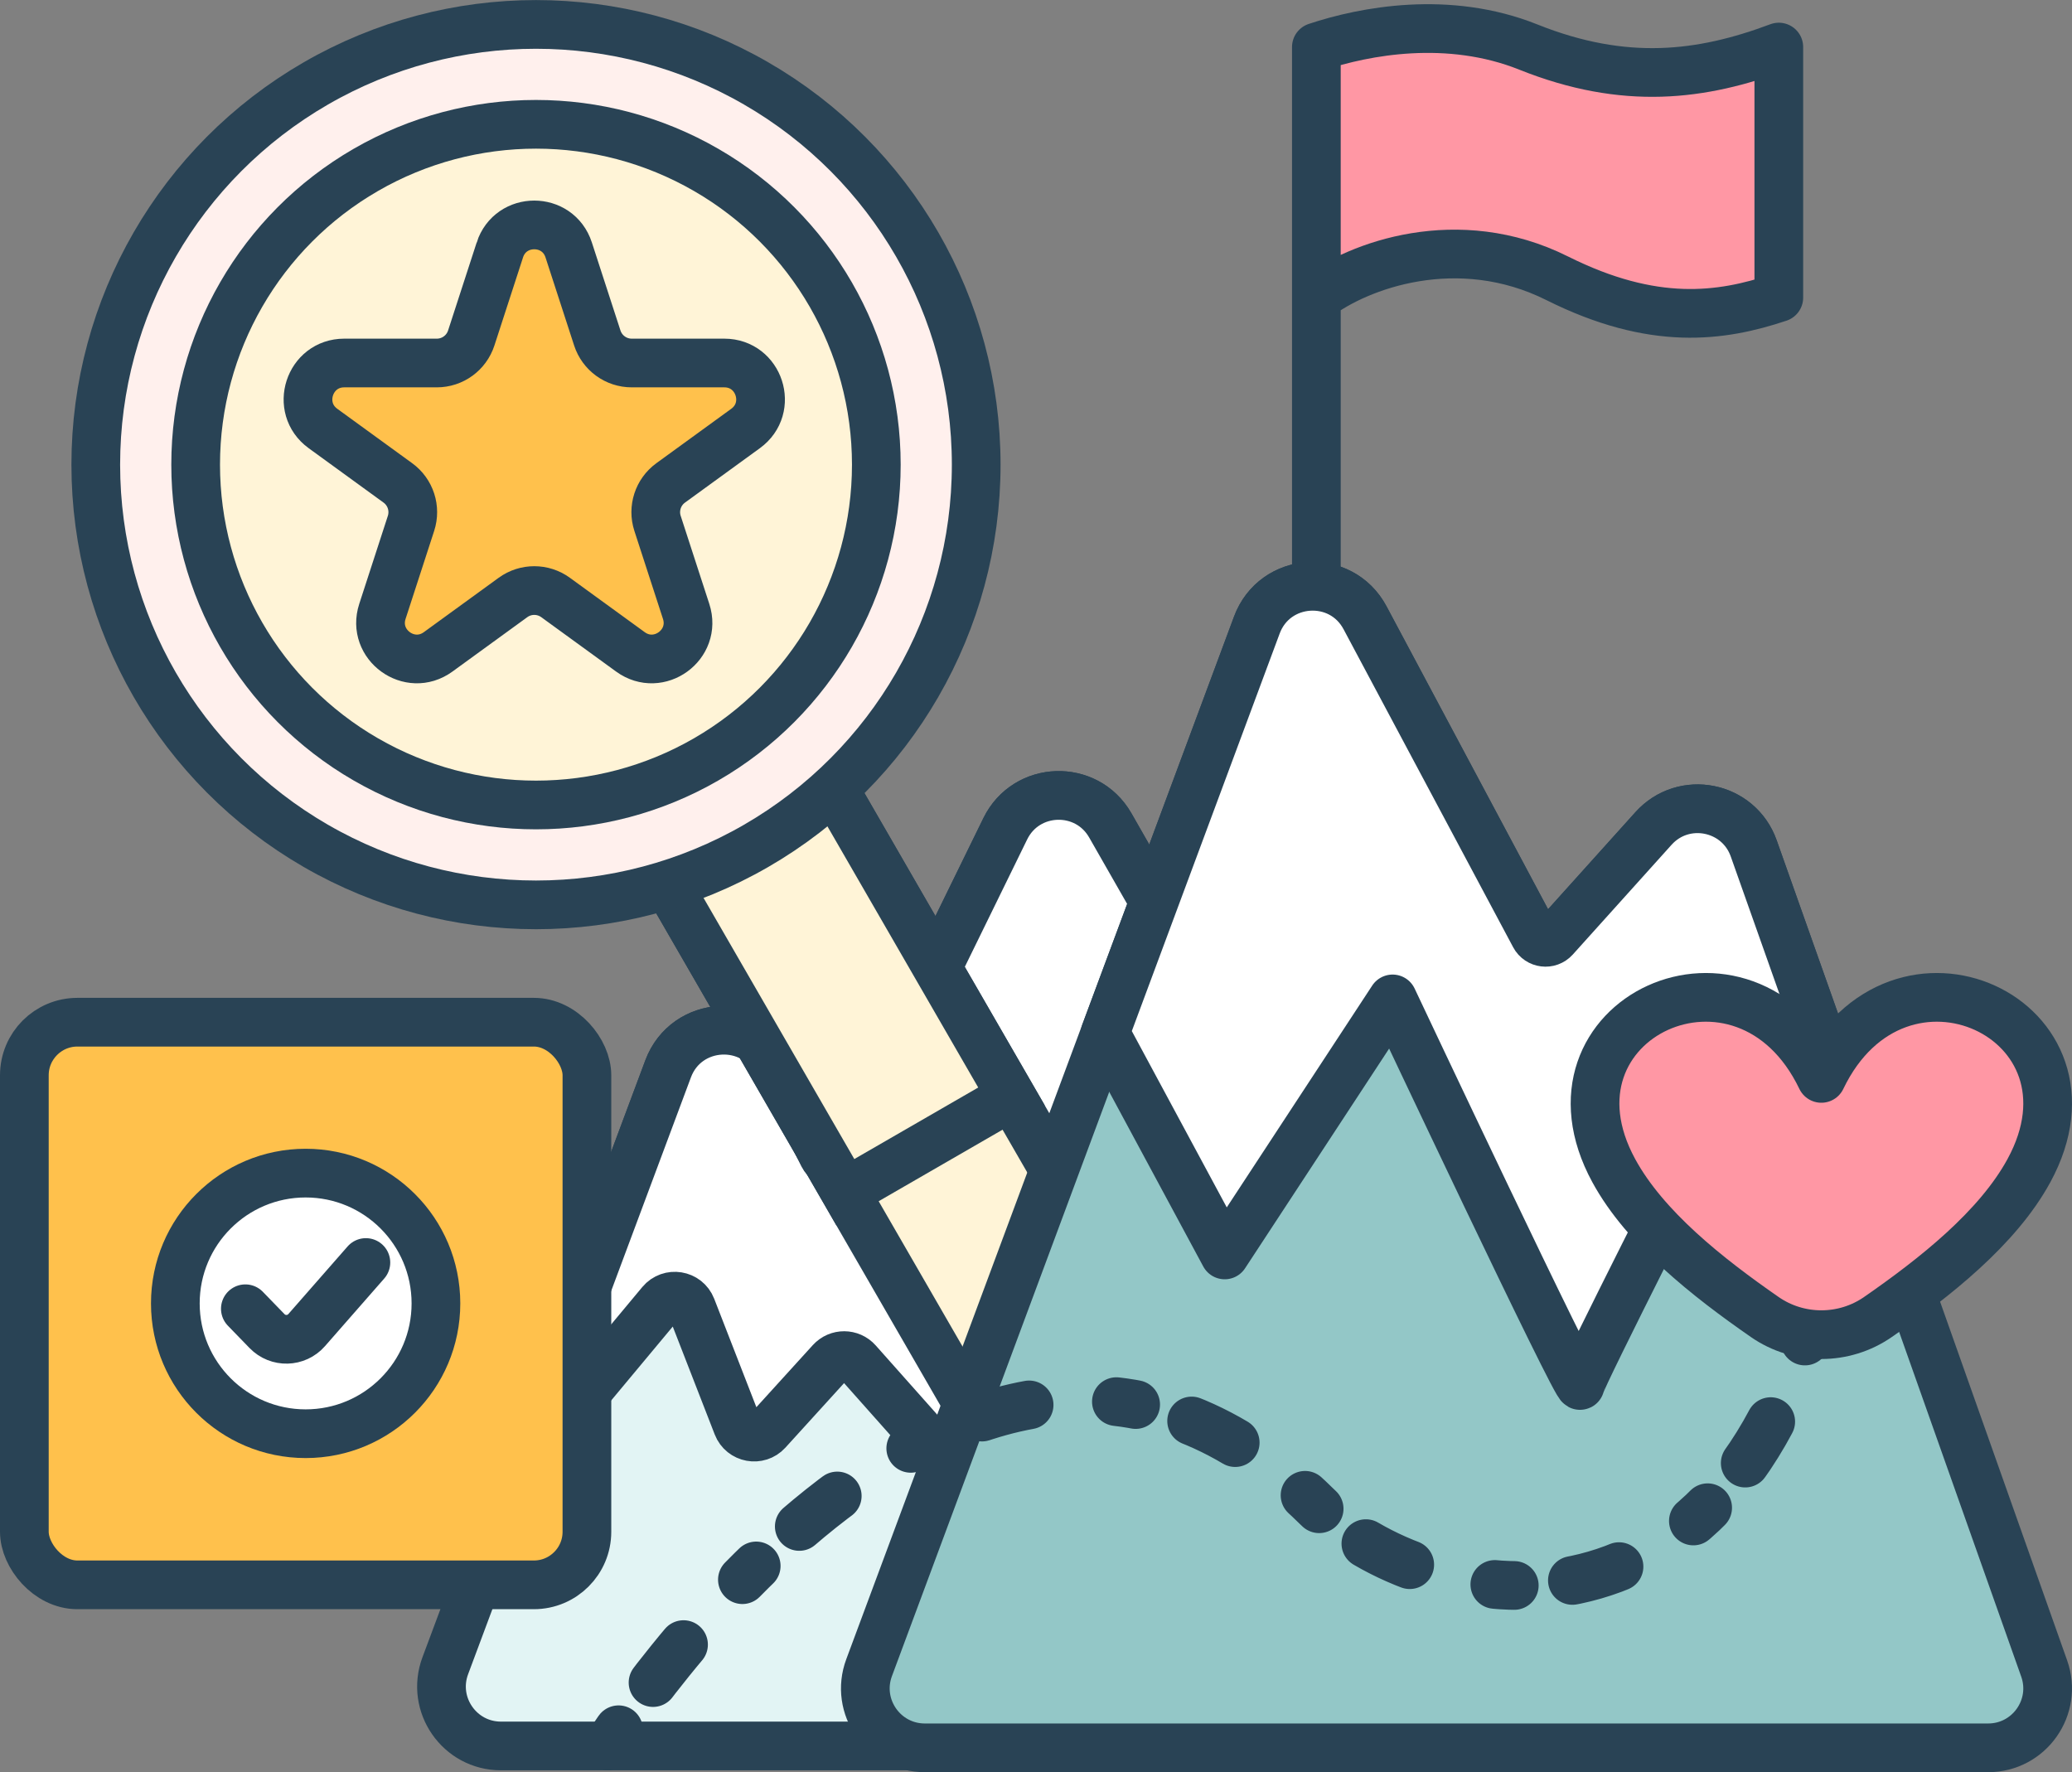 <?xml version="1.0" encoding="UTF-8"?>
<svg id="Layer_2" data-name="Layer 2" xmlns="http://www.w3.org/2000/svg" width="360.672" height="308.477" viewBox="0 0 360.672 308.477">
  <rect x="0" y="0" width="360.672" height="308.477" fill="#808080" stroke="none"/>
  <defs>
    <style>
      .cls-1, .cls-2, .cls-3, .cls-4, .cls-5, .cls-6, .cls-7, .cls-8, .cls-9, .cls-10, .cls-11, .cls-12 {
        stroke: #294355;
        stroke-width: 8.477px;
      }

      .cls-1, .cls-4 {
        fill: #fff4d7;
      }

      .cls-2, .cls-3, .cls-5, .cls-7, .cls-8, .cls-9, .cls-10, .cls-12 {
        stroke-linejoin: round;
      }

      .cls-2, .cls-8 {
        fill: #fff;
      }

      .cls-3 {
        fill: #ff97a4;
      }

      .cls-3, .cls-5, .cls-8, .cls-9, .cls-12 {
        stroke-linecap: round;
      }

      .cls-4, .cls-11 {
        stroke-miterlimit: 4;
      }

      .cls-5, .cls-6 {
        fill: #ffc14c;
      }

      .cls-7 {
        fill: #e2f4f4;
      }

      .cls-13 {
        fill: #ff97a4;
      }

      .cls-9, .cls-12 {
        fill: none;
      }

      .cls-10 {
        fill: #93c7c7;
      }

      .cls-11 {
        fill: #fff0ed;
      }

      .cls-12 {
        stroke-dasharray: 3.391 10.173 8.477 15.259;
      }
    </style>
  </defs>
  <g id="Layer_1-2" data-name="Layer 1">
    <g>
      <g>
        <path class="cls-7" d="M116.3,186.051l-38.789,103.898c-2.525,6.762,2.476,13.966,9.693,13.966h179.804c7.945,0,12.926-8.582,8.984-15.48l-82.723-144.765c-4.12-7.21-14.627-6.873-18.277.586l-27.837,56.884c-.782,1.598-3.055,1.607-3.85.016l-8.057-16.114c-4.043-8.087-15.785-7.462-18.948,1.009Z"/>
        <path class="cls-2" d="M94.498,251.421l20.564-24.677c1.523-1.828,4.449-1.35,5.311.868l7.991,20.548c.841,2.162,3.662,2.685,5.222.969l11.039-12.143c1.249-1.373,3.413-1.362,4.646.026l21.624,24.327c1.422,1.6,3.997,1.327,5.052-.535l18.243-31.404,24.994,19.732c1.357,1.072,3.365.49,3.941-1.14l11.361-32.19-41.218-72.131c-4.12-7.21-14.627-6.874-18.277.586l-27.837,56.884c-.782,1.598-3.055,1.607-3.85.016l-8.057-16.113c-4.043-8.087-15.785-7.462-18.948,1.008l-24.802,66.434c1.118.219,2.269-.187,2.999-1.063Z"/>
      </g>
      <g>
        <path class="cls-1" d="M216.624,261.097c4.609,7.983,1.874,18.191-6.11,22.8-7.983,4.609-18.191,1.874-22.8-6.11l-71.836-124.424,28.91-16.69,71.836,124.424Z"/>
        <rect class="cls-4" x="129.282" y="140.828" width="33.382" height="62.56" transform="translate(-66.497 96.045) rotate(-30)"/>
      </g>
      <circle class="cls-11" cx="93.299" cy="80.879" r="76.628"/>
      <circle class="cls-4" cx="93.299" cy="80.879" r="59.242"/>
      <path class="cls-6" d="M87.007,43.506c1.886-5.805,10.098-5.805,11.984,0l4.98,15.327c.844,2.596,3.262,4.354,5.992,4.354h16.116c6.103,0,8.641,7.81,3.703,11.397l-13.038,9.473c-2.208,1.604-3.132,4.448-2.288,7.044l4.98,15.327c1.886,5.805-4.757,10.631-9.695,7.044l-13.038-9.473c-2.208-1.604-5.198-1.604-7.407,0l-13.037,9.473c-4.938,3.587-11.581-1.239-9.696-7.044l4.98-15.327c.844-2.596-.08-5.44-2.288-7.044l-13.038-9.473c-4.938-3.587-2.4-11.397,3.703-11.397h16.116c2.729,0,5.149-1.758,5.992-4.354l4.98-15.327Z"/>
      <g>
        <path class="cls-13" d="M266.034,8.19c-13.926-5.573-28.51-2.793-36.895.002v43.607c7.267-5.59,24.62-12.01,41.927-3.356,16.77,8.385,28.51,6.711,38.572,3.356V8.192c-13.417,5.035-26.833,6.71-43.604-.002Z"/>
        <path class="cls-9" d="M229.139,135.649V51.8M229.139,51.8V8.192c8.385-2.795,22.969-5.575,36.895-.002,16.77,6.712,30.187,5.037,43.604.002v43.607c-10.062,3.354-21.802,5.029-38.572-3.356-17.307-8.653-34.659-2.234-41.927,3.356Z"/>
        <path class="cls-10" d="M267.135,162.889l-29.525-55.359c-4.197-7.869-15.719-7.097-18.828,1.263l-67.497,181.492c-2.514,6.76,2.486,13.954,9.698,13.954h185.095c7.143,0,12.138-7.068,9.753-13.801l-50.562-142.764c-2.619-7.396-12.195-9.299-17.444-3.467l-17.199,19.11c-.997,1.108-2.791.889-3.492-.426Z"/>
        <path class="cls-2" d="M242.408,173.877s32.433,68.787,32.654,67.268,22.137-44.621,22.137-44.621l35.995,29.996-27.925-78.847c-2.619-7.396-12.195-9.3-17.444-3.467l-17.199,19.11c-.997,1.108-2.791.889-3.492-.426l-29.525-55.359c-4.197-7.869-15.719-7.097-18.828,1.263l-26.406,71.002,20.809,38.646,29.222-44.564Z"/>
      </g>
      <g>
        <rect class="cls-5" x="4.239" y="177.932" width="97.926" height="97.937" rx="9.236" ry="9.236"/>
        <circle class="cls-8" cx="53.202" cy="226.881" r="22.681"/>
        <path class="cls-9" d="M42.709,227.81l3.775,3.892c1.909,1.968,5.09,1.887,6.897-.175l10.309-11.766"/>
      </g>
      <path class="cls-12" d="M105.795,303.915s63.558-100.816,123.463-41.641c18.993,18.762,71.827,28.118,87.783-38.906"/>
      <path class="cls-3" d="M353.173,203.77c-5.449,10.005-16.397,18.62-26.284,25.479-5.904,4.096-13.794,4.096-19.698,0-9.887-6.858-20.835-15.474-26.283-25.479-14.408-26.457,22.813-43.79,36.132-16.056,13.319-27.733,50.54-10.4,36.133,16.056Z"/>
    </g>
  </g>
</svg>